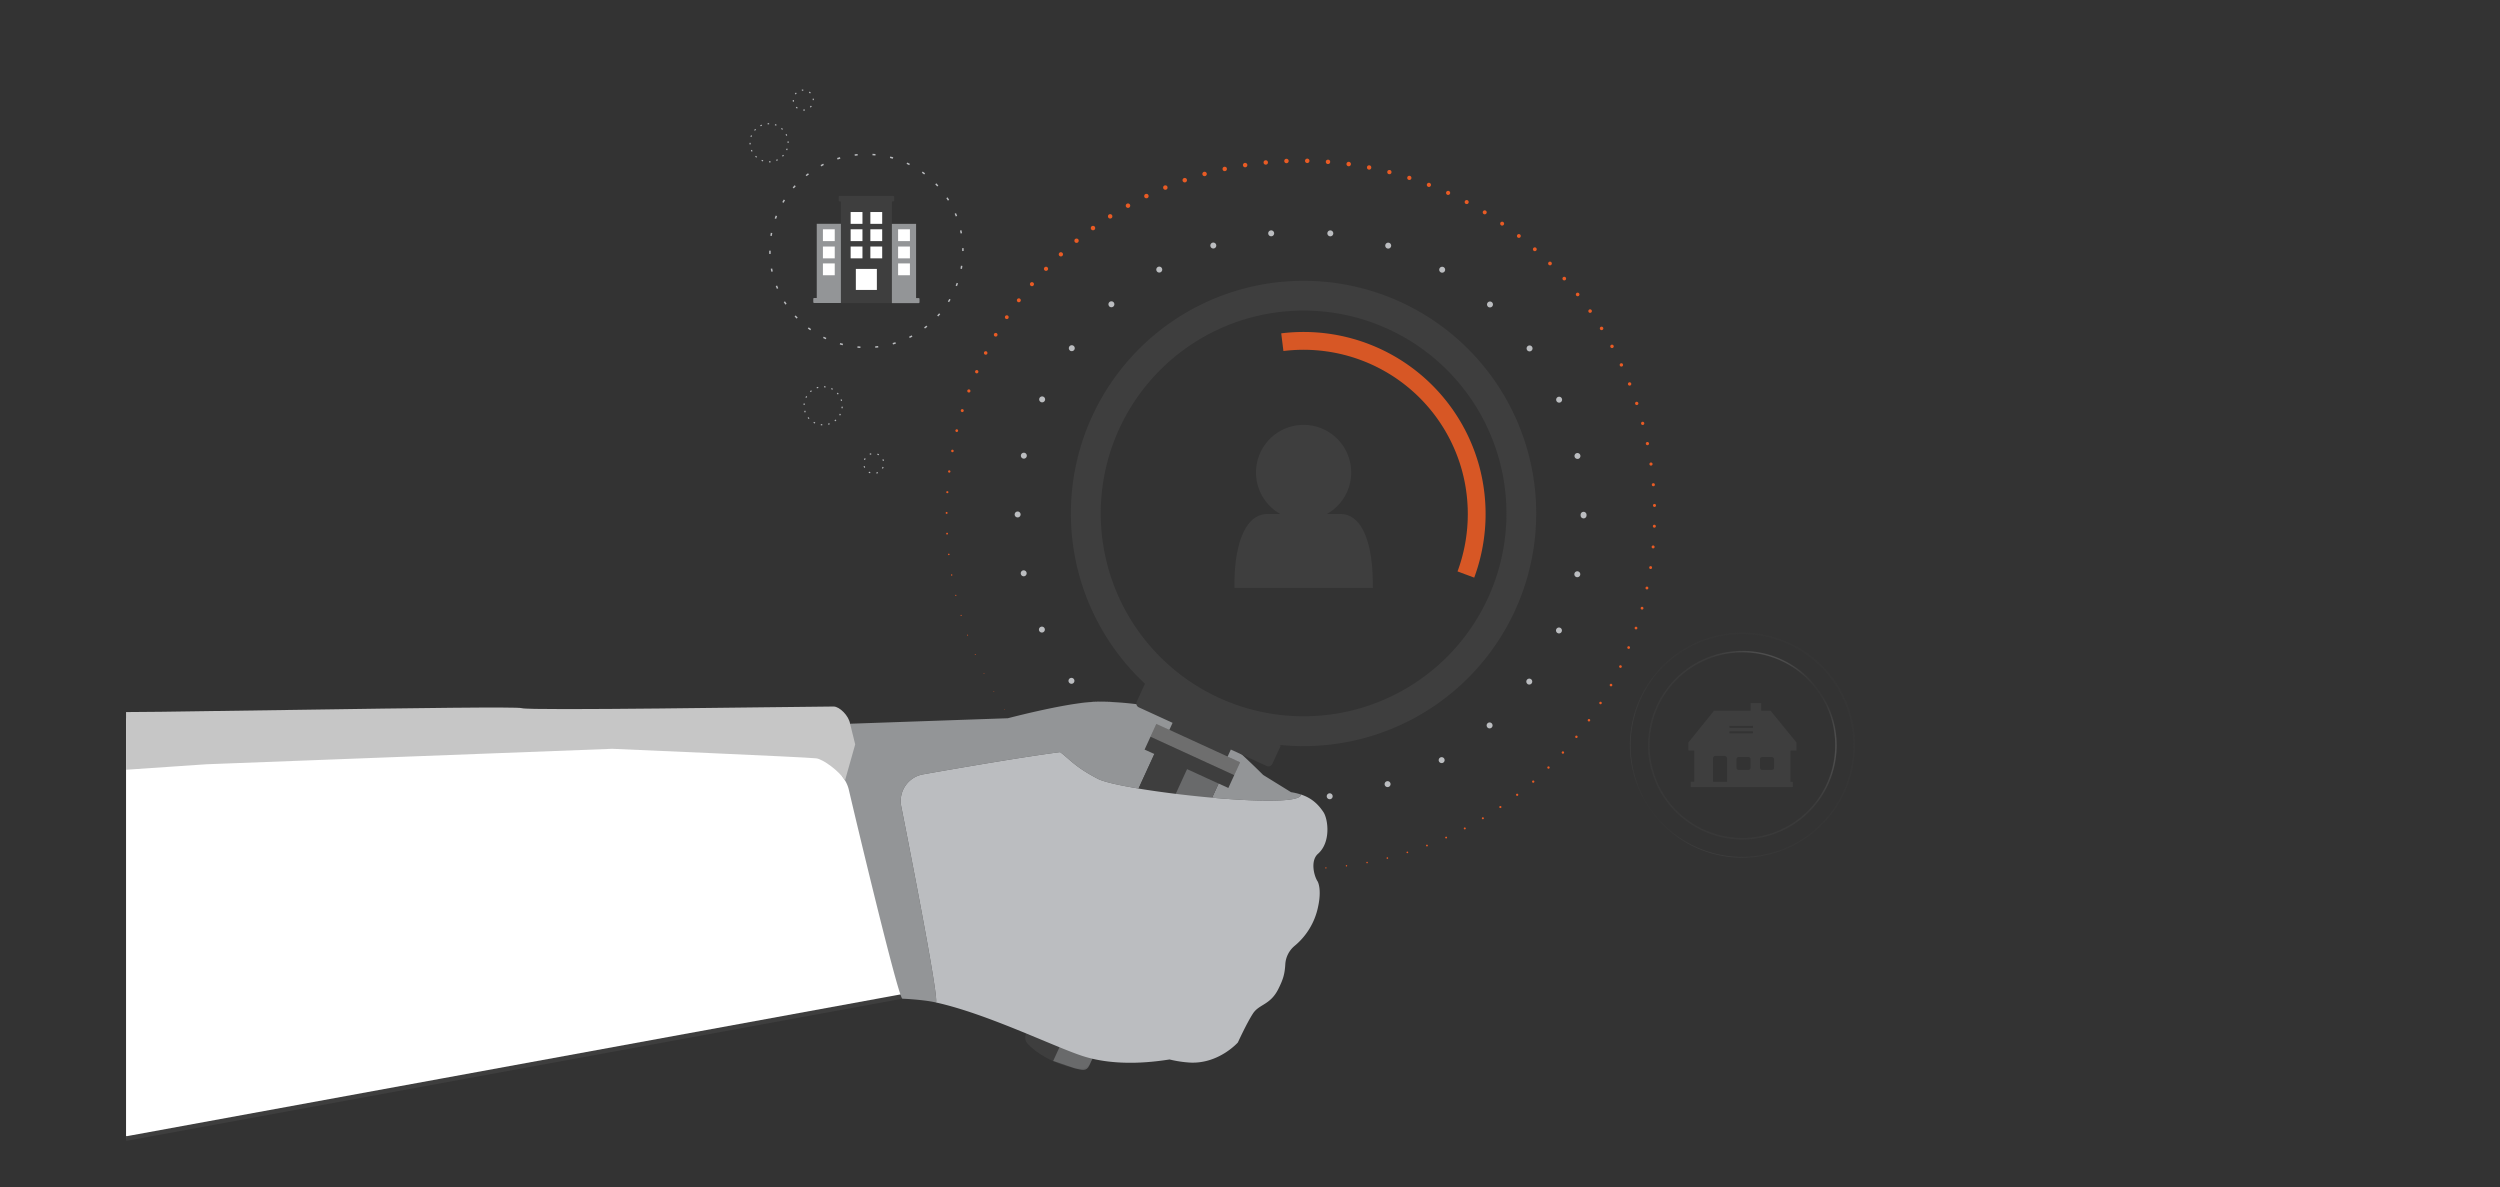 <svg xmlns="http://www.w3.org/2000/svg" xmlns:xlink="http://www.w3.org/1999/xlink" viewBox="0 0 1684.95 800"><rect x="0" y="0" width="1684.95" height="800" fill="#333333" stroke="none"/><defs><style>.cls-1{fill:none;}.cls-2{fill:#e95b24;}.cls-3{fill:#bbbdc0;}.cls-4{fill:#3e3e3e;}.cls-5{fill:#939597;}.cls-6{fill:#fff;}.cls-7{clip-path:url(#clip-path);}.cls-8{opacity:0.25;}.cls-9{opacity:0.5;}.cls-10{fill:#939598;}.cls-11{fill:#c6c6c6;}.cls-12{opacity:0.9;}.cls-13{opacity:0.2;}.cls-14{fill:url(#linear-gradient);}.cls-15{fill:url(#linear-gradient-2);}</style><clipPath id="clip-path"><rect class="cls-1" x="84.95" width="1600" height="800" transform="translate(1769.9 800) rotate(-180)"/></clipPath><linearGradient id="linear-gradient" x1="631.52" y1="529.9" x2="783.27" y2="529.9" gradientTransform="matrix(0.81, -0.58, -0.58, -0.81, 910.53, 1345.81)" gradientUnits="userSpaceOnUse"><stop offset="0" stop-color="#fff" stop-opacity="0"/><stop offset="0.01" stop-color="#f5f5f5" stop-opacity="0.05"/><stop offset="0.07" stop-color="#b2b2b2" stop-opacity="0.4"/><stop offset="0.15" stop-color="#7e7e7e" stop-opacity="0.67"/><stop offset="0.24" stop-color="#595959" stop-opacity="0.86"/><stop offset="0.37" stop-color="#444" stop-opacity="0.97"/><stop offset="0.74" stop-color="#3e3e3e"/></linearGradient><linearGradient id="linear-gradient-2" x1="523.08" y1="538.34" x2="650.22" y2="538.34" gradientTransform="matrix(-0.81, 0.58, 0.58, 0.81, 1335.22, -277.57)" xlink:href="#linear-gradient"/></defs><title>Retrify loupe on person</title><g id="Layer_2" data-name="Layer 2"><g id="Retrify_loupe_on_person" data-name="Retrify loupe on person"><path class="cls-2" d="M685.89,490.48a.15.15,0,0,1-.15-.15.15.15,0,1,1,.3,0A.15.15,0,0,1,685.89,490.48Z"/><path class="cls-2" d="M694.63,501.43a.15.15,0,0,1,0-.3.15.15,0,0,1,0,.3Z"/><path class="cls-2" d="M704,511.85a.15.15,0,1,1,.15-.15A.15.15,0,0,1,704,511.85Z"/><circle class="cls-2" cx="713.93" cy="521.55" r="0.15"/><path class="cls-2" d="M724.44,531a.15.15,0,1,1,.15-.15A.15.15,0,0,1,724.44,531Z"/><path class="cls-2" d="M735.48,539.56a.15.15,0,0,1-.15-.15.15.15,0,0,1,.3,0A.15.15,0,0,1,735.48,539.56Z"/><path class="cls-2" d="M747,547.51a.15.15,0,0,1-.15-.15.14.14,0,0,1,.15-.15.15.15,0,0,1,.15.15A.15.15,0,0,1,747,547.51Z"/><path class="cls-2" d="M759,554.76a.15.15,0,0,1-.15-.15.15.15,0,1,1,.3,0A.15.15,0,0,1,759,554.76Z"/><path class="cls-2" d="M771.36,561.31a.18.18,0,0,1-.17-.17.18.18,0,0,1,.17-.18.18.18,0,0,1,.18.18A.18.18,0,0,1,771.36,561.31Z"/><circle class="cls-2" cx="784.11" cy="566.92" r="0.2"/><path class="cls-2" d="M797.17,572.18A.22.22,0,0,1,797,572a.23.23,0,1,1,.22.22Z"/><path class="cls-2" d="M810.5,576.47a.26.26,0,0,1-.25-.26.26.26,0,0,1,.51,0A.26.26,0,0,1,810.5,576.47Z"/><path class="cls-2" d="M824.07,580a.28.28,0,1,1,0-.55.28.28,0,1,1,0,.55Z"/><path class="cls-2" d="M837.81,582.67a.31.31,0,0,1-.31-.31.3.3,0,0,1,.31-.3.29.29,0,0,1,.3.3A.3.3,0,0,1,837.81,582.67Z"/><path class="cls-2" d="M851.68,584.56a.34.34,0,0,1,0-.67.34.34,0,1,1,0,.67Z"/><circle class="cls-2" cx="865.64" cy="585.29" r="0.37"/><path class="cls-2" d="M879.64,585.93a.4.4,0,1,1,.4-.4A.4.4,0,0,1,879.64,585.93Z"/><circle class="cls-2" cx="893.63" cy="584.95" r="0.43"/><path class="cls-2" d="M907.56,584a.47.47,0,1,1,0-.93.47.47,0,0,1,0,.93Z"/><path class="cls-2" d="M921.38,581.84a.5.5,0,0,1-.5-.5.51.51,0,0,1,.5-.5.5.5,0,0,1,.5.5A.5.5,0,0,1,921.38,581.84Z"/><path class="cls-2" d="M935.05,578.85a.53.53,0,1,1,.53-.53A.53.53,0,0,1,935.05,578.85Z"/><circle class="cls-2" cx="948.52" cy="574.49" r="0.56"/><path class="cls-2" d="M961.74,570.48a.6.6,0,0,1-.6-.6.59.59,0,0,1,.6-.59.58.58,0,0,1,.59.59A.59.59,0,0,1,961.74,570.48Z"/><circle class="cls-2" cx="974.66" cy="564.5" r="0.63"/><path class="cls-2" d="M987.23,559a.66.66,0,0,1,0-1.32.66.66,0,0,1,0,1.32Z"/><circle class="cls-2" cx="999.43" cy="551.49" r="0.69"/><circle class="cls-2" cx="1011.21" cy="543.92" r="0.72"/><path class="cls-2" d="M1022.53,536.43a.75.75,0,1,1,.75-.75A.75.75,0,0,1,1022.53,536.43Z"/><path class="cls-2" d="M1033.36,527.57a.77.77,0,1,1,.77-.77A.77.77,0,0,1,1033.36,527.57Z"/><circle class="cls-2" cx="1043.65" cy="517.31" r="0.79"/><path class="cls-2" d="M1053.36,508a.81.81,0,1,1,.81-.81A.8.8,0,0,1,1053.36,508Z"/><circle class="cls-2" cx="1062.47" cy="496.59" r="0.82"/><path class="cls-2" d="M1070.93,486.27a.84.84,0,1,1,.84-.84A.84.84,0,0,1,1070.93,486.27Z"/><circle class="cls-2" cx="1078.72" cy="473.8" r="0.85"/><path class="cls-2" d="M1085.8,462.6a.88.88,0,1,1,.87-.88A.87.87,0,0,1,1085.8,462.6Z"/><path class="cls-2" d="M1092.16,450.14a.89.89,0,1,1,.89-.89A.89.89,0,0,1,1092.16,450.14Z"/><path class="cls-2" d="M1097.78,437.34a.91.91,0,1,1,0-1.81.91.91,0,0,1,0,1.81Z"/><path class="cls-2" d="M1102.63,424.22a.92.92,0,1,1,.92-.92A.92.92,0,0,1,1102.63,424.22Z"/><path class="cls-2" d="M1106.71,410.85a.94.94,0,1,1,.94-.94A.94.94,0,0,1,1106.71,410.85Z"/><circle class="cls-2" cx="1110" cy="396.31" r="0.96"/><circle class="cls-2" cx="1112.49" cy="382.53" r="0.97"/><path class="cls-2" d="M1114.17,369.62a1,1,0,1,1,1-1A1,1,0,0,1,1114.17,369.62Z"/><path class="cls-2" d="M1115,355.66a1,1,0,1,1,1-1A1,1,0,0,1,1115,355.66Z"/><circle class="cls-2" cx="1115.09" cy="340.66" r="1.02"/><circle class="cls-2" cx="1114.32" cy="326.68" r="1.04"/><path class="cls-2" d="M1112.74,313.83a1.06,1.06,0,1,1,1.06-1.06A1.07,1.07,0,0,1,1112.74,313.83Z"/><path class="cls-2" d="M1110.34,300.05a1.08,1.08,0,1,1,1.07-1.07A1.07,1.07,0,0,1,1110.34,300.05Z"/><path class="cls-2" d="M1107.13,286.44a1.09,1.09,0,1,1,1.09-1.09A1.09,1.09,0,0,1,1107.13,286.44Z"/><path class="cls-2" d="M1103.12,273a1.11,1.11,0,1,1,1.11-1.1A1.1,1.1,0,0,1,1103.12,273Z"/><path class="cls-2" d="M1098.33,259.91a1.13,1.13,0,1,1,1.12-1.13A1.13,1.13,0,0,1,1098.33,259.91Z"/><circle class="cls-2" cx="1092.77" cy="245.94" r="1.14"/><path class="cls-2" d="M1086.46,234.6a1.16,1.16,0,1,1,1.16-1.16A1.16,1.16,0,0,1,1086.46,234.6Z"/><path class="cls-2" d="M1079.43,222.51a1.17,1.17,0,1,1,1.17-1.17A1.17,1.17,0,0,1,1079.43,222.51Z"/><path class="cls-2" d="M1071.7,210.86a1.19,1.19,0,1,1,1.19-1.19A1.19,1.19,0,0,1,1071.7,210.86Z"/><path class="cls-2" d="M1063.31,199.67a1.21,1.21,0,1,1,1.21-1.21A1.21,1.21,0,0,1,1063.31,199.67Z"/><path class="cls-2" d="M1054.29,189a1.23,1.23,0,1,1,1.23-1.23A1.23,1.23,0,0,1,1054.29,189Z"/><path class="cls-2" d="M1044.66,178.84a1.25,1.25,0,1,1,1.25-1.25A1.25,1.25,0,0,1,1044.66,178.84Z"/><path class="cls-2" d="M1034.44,169.28a1.28,1.28,0,1,1,1.28-1.27A1.27,1.27,0,0,1,1034.44,169.28Z"/><circle class="cls-2" cx="1023.68" cy="159.05" r="1.29"/><path class="cls-2" d="M1012.42,152.06a1.32,1.32,0,1,1,1.31-1.32A1.32,1.32,0,0,1,1012.42,152.06Z"/><path class="cls-2" d="M1000.68,144.45a1.34,1.34,0,1,1,1.33-1.34A1.34,1.34,0,0,1,1000.68,144.45Z"/><circle class="cls-2" cx="988.51" cy="136.19" r="1.36"/><path class="cls-2" d="M976,131.38a1.38,1.38,0,1,1,1.38-1.38A1.38,1.38,0,0,1,976,131.38Z"/><path class="cls-2" d="M963.05,126a1.4,1.4,0,1,1,1.4-1.4A1.4,1.4,0,0,1,963.05,126Z"/><circle class="cls-2" cx="949.86" cy="119.89" r="1.42"/><circle class="cls-2" cx="936.42" cy="115.99" r="1.44"/><circle class="cls-2" cx="922.77" cy="112.88" r="1.47"/><path class="cls-2" d="M909,112.07a1.49,1.49,0,1,1,0-3,1.49,1.49,0,0,1,0,3Z"/><circle class="cls-2" cx="895.04" cy="109.09" r="1.49"/><path class="cls-2" d="M881.05,109.89a1.49,1.49,0,1,1,1.49-1.49A1.48,1.48,0,0,1,881.05,109.89Z"/><path class="cls-2" d="M867.06,110a1.49,1.49,0,1,1,1.48-1.49A1.49,1.49,0,0,1,867.06,110Z"/><circle class="cls-2" cx="853.09" cy="109.5" r="1.49"/><path class="cls-2" d="M839.2,112.76a1.49,1.49,0,1,1,1.49-1.49A1.49,1.49,0,0,1,839.2,112.76Z"/><circle class="cls-2" cx="825.44" cy="113.86" r="1.49"/><path class="cls-2" d="M811.86,118.74a1.49,1.49,0,1,1,1.49-1.49A1.49,1.49,0,0,1,811.86,118.74Z"/><path class="cls-2" d="M798.5,122.94a1.5,1.5,0,1,1,1.5-1.5A1.5,1.5,0,0,1,798.5,122.94Z"/><circle class="cls-2" cx="785.42" cy="126.41" r="1.5"/><circle class="cls-2" cx="772.65" cy="132.15" r="1.5"/><path class="cls-2" d="M760.24,140.12a1.5,1.5,0,1,1,1.5-1.49A1.5,1.5,0,0,1,760.24,140.12Z"/><circle class="cls-2" cx="748.23" cy="145.82" r="1.5"/><circle class="cls-2" cx="736.66" cy="153.71" r="1.5"/><circle class="cls-2" cx="725.57" cy="162.24" r="1.47"/><path class="cls-2" d="M715,172.84a1.43,1.43,0,1,1,1.44-1.43A1.43,1.43,0,0,1,715,172.84Z"/><path class="cls-2" d="M705,182.58a1.4,1.4,0,1,1,1.4-1.4A1.4,1.4,0,0,1,705,182.58Z"/><path class="cls-2" d="M695.51,192.88a1.36,1.36,0,1,1,1.36-1.36A1.36,1.36,0,0,1,695.51,192.88Z"/><path class="cls-2" d="M686.7,203.72A1.32,1.32,0,1,1,688,202.4,1.32,1.32,0,0,1,686.7,203.72Z"/><circle class="cls-2" cx="678.55" cy="213.78" r="1.28"/><circle class="cls-2" cx="671.08" cy="225.62" r="1.24"/><circle class="cls-2" cx="664.33" cy="237.89" r="1.19"/><path class="cls-2" d="M658.31,251.65a1.12,1.12,0,1,1,1.12-1.12A1.12,1.12,0,0,1,658.31,251.65Z"/><path class="cls-2" d="M653,264.55a1.06,1.06,0,1,1,1.05-1.05A1,1,0,0,1,653,264.55Z"/><path class="cls-2" d="M648.54,277.73a1,1,0,1,1,1-1A1,1,0,0,1,648.54,277.73Z"/><path class="cls-2" d="M644.83,291.16a.92.92,0,1,1,.92-.92A.92.92,0,0,1,644.83,291.16Z"/><path class="cls-2" d="M641.91,304.78a.85.85,0,1,1,.85-.85A.85.85,0,0,1,641.91,304.78Z"/><path class="cls-2" d="M639.79,318.56a.79.79,0,1,1,.78-.79A.78.78,0,0,1,639.79,318.56Z"/><circle class="cls-2" cx="638.48" cy="331.71" r="0.72"/><path class="cls-2" d="M638,346.35a.65.65,0,1,1,.65-.65A.65.65,0,0,1,638,346.35Z"/><path class="cls-2" d="M638.31,360.28a.58.58,0,0,1-.58-.58.59.59,0,1,1,1.17,0A.58.58,0,0,1,638.31,360.28Z"/><circle class="cls-2" cx="639.46" cy="373.65" r="0.52"/><path class="cls-2" d="M641.42,388a.46.46,0,0,1-.45-.46.45.45,0,1,1,.9,0A.46.46,0,0,1,641.42,388Z"/><path class="cls-2" d="M644.19,401.63a.4.4,0,0,1-.39-.39.4.4,0,0,1,.79,0A.4.4,0,0,1,644.19,401.63Z"/><path class="cls-2" d="M647.77,415.13a.36.36,0,1,1,.36-.36A.36.36,0,0,1,647.77,415.13Z"/><path class="cls-2" d="M652.14,428.39a.32.32,0,1,1,.33-.32A.32.32,0,0,1,652.14,428.39Z"/><path class="cls-2" d="M657.3,441.38a.29.29,0,1,1,.28-.29A.29.29,0,0,1,657.3,441.38Z"/><circle class="cls-2" cx="663.2" cy="453.78" r="0.25"/><circle class="cls-2" cx="669.85" cy="466.1" r="0.22"/><circle class="cls-2" cx="677.21" cy="478.01" r="0.19"/><path class="cls-2" d="M685.24,489.62a.15.15,0,1,1,0-.3.15.15,0,1,1,0,.3Z"/><path class="cls-3" d="M894.2,536.87a2,2,0,0,1,1.79-2.19h0a2,2,0,0,1,2.19,1.78h0a2,2,0,0,1-1.79,2.2h-.2A2,2,0,0,1,894.2,536.87Zm-38.08,1.72h0a2,2,0,0,1-1.78-2.2h0a2,2,0,0,1,2.2-1.78h0a2,2,0,0,1,1.78,2.2h0a2,2,0,0,1-2,1.79h-.21Zm77.18-9.49a2,2,0,0,1,1.29-2.52h0a2,2,0,0,1,2.52,1.29h0a2,2,0,0,1-1.29,2.52h0a2.21,2.21,0,0,1-.62.09h0A2,2,0,0,1,933.3,529.1Zm-116.57,1.09h0a2,2,0,0,1-1.28-2.52h0a2,2,0,0,1,2.52-1.28h0a2,2,0,0,1,1.28,2.52h0a2,2,0,0,1-1.9,1.38h0A2,2,0,0,1,816.73,530.19Zm153.18-16.88a2,2,0,0,1,.74-2.73h0a2,2,0,0,1,2.73.74h0a2,2,0,0,1-.74,2.73h0a2,2,0,0,1-1,.26h0A2,2,0,0,1,969.91,513.31ZM780,513.73h0a2,2,0,0,1-.72-2.73h0a2,2,0,0,1,2.73-.73h0a2,2,0,0,1,.73,2.74h0a2,2,0,0,1-1.73,1h0A1.94,1.94,0,0,1,780,513.73Zm222.48-23.48a2,2,0,0,1,.15-2.82h0a2,2,0,0,1,2.82.15h0a2,2,0,0,1-.15,2.83h0a2,2,0,0,1-1.34.51h0A2,2,0,0,1,1002.44,490.25Zm-255-.26h0a2,2,0,0,1-.14-2.82h0a2,2,0,0,1,2.82-.15h0a2,2,0,0,1,.14,2.83h0a2,2,0,0,1-1.48.66h0A2,2,0,0,1,747.43,490Zm282.05-29a2,2,0,0,1-.43-2.8h0a2,2,0,0,1,2.79-.43h0a2,2,0,0,1,.43,2.79h0a2,2,0,0,1-1.62.82h0A2,2,0,0,1,1029.48,461Zm-309-.94a2,2,0,0,1,.44-2.8h0a2,2,0,0,1,2.8.45h0a2,2,0,0,1-.45,2.79h0a2,2,0,0,1-1.17.38h0A2,2,0,0,1,720.51,460Zm329.36-33.31a2,2,0,0,1-1-2.64h0a2,2,0,0,1,2.64-1h0a2,2,0,0,1,1,2.64h0a2,2,0,0,1-1.83,1.19h0A2,2,0,0,1,1049.87,426.72Zm-349.49-1.59a2,2,0,0,1,1-2.64h0a2,2,0,0,1,2.64,1h0a2,2,0,0,1-1,2.64h0a2.1,2.1,0,0,1-.81.17h0A2,2,0,0,1,700.38,425.13ZM1062.66,389a2,2,0,0,1-1.54-2.38h0a2,2,0,0,1,2.37-1.54h0a2,2,0,0,1,1.54,2.38h0a2,2,0,0,1-2,1.58h0A2,2,0,0,1,1062.66,389ZM688,386.8a2,2,0,0,1,1.54-2.37h0A2,2,0,0,1,691.9,386h0a2,2,0,0,1-1.54,2.37h0a2,2,0,0,1-.42.05h0A2,2,0,0,1,688,386.8Zm379.29-37.42a2,2,0,0,1-2-2h0a1.48,1.48,0,0,1,0-.21h0a1.48,1.48,0,0,1,0-.21h0a2,2,0,0,1,2-2h0a2,2,0,0,1,2,2h0c0,.07,0,.15,0,.22h0c0,.07,0,.14,0,.21h0a2,2,0,0,1-2,2h0Zm-383.42-2.64a2,2,0,0,1,2-2h0a2,2,0,0,1,2,2h0a2,2,0,0,1-2,2h0A2,2,0,0,1,683.86,346.74Zm377.35-39a2,2,0,0,1,1.54-2.37h0a2,2,0,0,1,2.37,1.55h0a2,2,0,0,1-1.54,2.37h0a2,2,0,0,1-.42,0h0A2,2,0,0,1,1061.21,307.72Zm-371.59,1.34a2,2,0,0,1-1.54-2.37h0a2,2,0,0,1,2.37-1.55h0a2,2,0,0,1,1.54,2.38h0a2,2,0,0,1-2,1.58h0A2,2,0,0,1,689.62,309.06ZM1049,270.2a2,2,0,0,1,1-2.64h0a2,2,0,0,1,2.64,1h0a2,2,0,0,1-1,2.65h0a2.14,2.14,0,0,1-.81.17h0A2,2,0,0,1,1049,270.2ZM701.56,271a2,2,0,0,1-1-2.64h0a2,2,0,0,1,2.65-1h0a2,2,0,0,1,1,2.64h0a2,2,0,0,1-1.83,1.18h0A2,2,0,0,1,701.56,271Zm327.72-35a2,2,0,0,1,.44-2.79h0a2,2,0,0,1,2.8.44h0a2,2,0,0,1-.45,2.8h0a2,2,0,0,1-1.17.38h0A2,2,0,0,1,1029.28,236.05Zm-308.09.29a2,2,0,0,1-.44-2.8h0a2,2,0,0,1,2.79-.43h0a2,2,0,0,1,.44,2.79h0a2,2,0,0,1-1.62.82h0A2,2,0,0,1,721.19,236.34Zm281.69-29.6a2,2,0,0,1-.14-2.82h0a2,2,0,0,1,2.82-.15h0a2,2,0,0,1,.15,2.82h0a2,2,0,0,1-1.49.66h0A2,2,0,0,1,1002.88,206.74Zm-255.3-.28a2,2,0,0,1,.15-2.82h0a2,2,0,0,1,2.83.15h0a2,2,0,0,1-.15,2.82h0a2,2,0,0,1-1.34.52h0A2,2,0,0,1,747.58,206.46ZM971,183.52a2,2,0,0,1-.73-2.73h0a2,2,0,0,1,2.73-.73h0a2,2,0,0,1,.73,2.73h0a2,2,0,0,1-1.73,1h0A1.91,1.91,0,0,1,971,183.52Zm-191.41-.82a2,2,0,0,1,.73-2.74h0a2,2,0,0,1,2.73.73h0a2,2,0,0,1-.73,2.74h0a2,2,0,0,1-1,.27h0A2,2,0,0,1,779.59,182.7ZM935,167.45a2,2,0,0,1-1.28-2.52h0a2,2,0,0,1,2.52-1.28h0a2,2,0,0,1,1.28,2.52h0a2,2,0,0,1-1.9,1.38h0A1.87,1.87,0,0,1,935,167.45ZM815.84,166.1a2,2,0,0,1,1.29-2.52h0a2,2,0,0,1,2.52,1.29h0a2,2,0,0,1-1.29,2.52h0a1.87,1.87,0,0,1-.62.1h0A2,2,0,0,1,815.84,166.1Zm80.56-6.83a2,2,0,0,1-1.78-2.2h0a2,2,0,0,1,2.2-1.78h0a2,2,0,0,1,1.78,2.2h0a2,2,0,0,1-2,1.79h-.21Zm-41.64-1.81a2,2,0,0,1,1.79-2.19h0a2,2,0,0,1,2.19,1.78h0a2,2,0,0,1-1.78,2.2h-.21A2,2,0,0,1,854.76,157.46Z"/><path class="cls-4" d="M566,132h35.95a.7.7,0,0,1,.71.7v2.37a.7.7,0,0,1-.71.7h-.79v68.48H566.74V135.78H566a.7.7,0,0,1-.71-.7v-2.37A.7.7,0,0,1,566,132Z"/><path class="cls-5" d="M617.42,150.88v50h1.7a.62.62,0,0,1,.62.62v2.18a.63.63,0,0,1-.62.63h-18V150.88Z"/><path class="cls-5" d="M548.75,200.83h1.73v-50h16.28v53.38h-18a.63.63,0,0,1-.63-.63v-2.18A.63.63,0,0,1,548.75,200.83Z"/><rect class="cls-6" x="586.62" y="142.91" width="7.97" height="7.97" transform="translate(1181.2 293.78) rotate(-180)"/><rect class="cls-6" x="573.31" y="142.91" width="7.97" height="7.97" transform="translate(1154.59 293.78) rotate(-180)"/><rect class="cls-6" x="586.62" y="154.53" width="7.97" height="7.97" transform="translate(1181.2 317.03) rotate(-180)"/><rect class="cls-6" x="573.31" y="154.53" width="7.97" height="7.97" transform="translate(1154.59 317.03) rotate(-180)"/><rect class="cls-6" x="586.62" y="166.15" width="7.97" height="7.97" transform="translate(1181.2 340.27) rotate(-180)"/><rect class="cls-6" x="573.31" y="166.15" width="7.97" height="7.97" transform="translate(1154.59 340.27) rotate(-180)"/><rect class="cls-6" x="554.64" y="154.54" width="7.97" height="7.97" transform="translate(1117.24 317.04) rotate(-180)"/><rect class="cls-6" x="554.64" y="166.16" width="7.97" height="7.97" transform="translate(1117.24 340.29) rotate(-180)"/><rect class="cls-6" x="554.64" y="177.53" width="7.97" height="7.97" transform="translate(1117.24 363.04) rotate(-180)"/><rect class="cls-6" x="605.29" y="154.54" width="7.97" height="7.97" transform="translate(1218.56 317.04) rotate(-180)"/><rect class="cls-6" x="605.29" y="166.16" width="7.97" height="7.97" transform="translate(1218.56 340.29) rotate(-180)"/><rect class="cls-6" x="605.29" y="177.53" width="7.97" height="7.97" transform="translate(1218.56 363.04) rotate(-180)"/><rect class="cls-6" x="576.81" y="181.25" width="14.17" height="14.17" transform="translate(1167.8 376.66) rotate(-180)"/><g class="cls-7"><path class="cls-6" d="M85.46,767.29a3.17,3.17,0,0,1-1.76-.54C71.37,758.55,9.5,713.65,2.24,635-5,556.72,43,506.29,52.69,497a6,6,0,0,0,1.92-3.88c.43-5.86,5.57-10.28,12-10.28l492.62-4.67c6.39,0,11.86,4.92,12.16,10.88v.17l47.8,172a9.65,9.65,0,0,1-2.68,7,11.13,11.13,0,0,1-8.18,3.37h-.13l-.23,0L85.89,767.26C85.77,767.27,85.61,767.29,85.46,767.29Z"/><path class="cls-4" d="M559.18,479.64c5.62,0,10.41,4.28,10.67,9.46l0,.33.09.32,47.71,171.64a8.17,8.17,0,0,1-2.27,5.79,9.65,9.65,0,0,1-7.1,2.9H608l-.28,0-522,95.64-.22,0a1.64,1.64,0,0,1-.92-.29A200.38,200.38,0,0,1,42.85,727C20,699,6.79,668,3.73,634.85c-7.16-77.58,40.39-127.57,50-136.8a7.56,7.56,0,0,0,2.38-4.85c.36-5.07,4.86-8.89,10.46-8.89h.14l492.47-4.67m0-3L66.69,481.31h-.12c-7.27,0-13,5.08-13.45,11.67a4.6,4.6,0,0,1-1.47,2.91c-9.16,8.8-58.23,60-50.91,139.24,7.38,80,71.34,125.69,82.13,132.87a4.61,4.61,0,0,0,2.58.79,4.17,4.17,0,0,0,.71-.06l522.06-95.65h.08c7.17,0,12.69-5.42,12.35-12.15l-47.8-172c-.34-6.75-6.47-12.26-13.68-12.3Z"/><path class="cls-5" d="M870.27,534,851.35,522.3c-10.28-10.25-29.47-28.48-42.74-36.43-13.92-8.35-53.27-14.48-75.78-12.49-19.49,1.73-53.55,10.7-53.55,10.7l-106.34,3.7-5.38,35.48a21.86,21.86,0,0,1,4.49,8.83c3.17,13.75,33.52,141.37,36.17,141,0,0,14.17.62,22.5,2.54,2.73.63-15.35-92-23.31-132.23a18.23,18.23,0,0,1,14.71-21.49c27.78-4.92,68.79-11.95,92.41-15,6.61,5,10.21,10.13,25.39,18,16,8.29,136.92,21.52,136.88,10.62A31.45,31.45,0,0,0,870.27,534Z"/><path class="cls-4" d="M854.27,346.44h8.67a32.08,32.08,0,1,1,31.32,0h9.14c15.38,0,21.84,21.3,21.84,47.34v2.49H832v-2.49C832,367.74,838.89,346.44,854.27,346.44Z"/><path class="cls-4" d="M771.68,460.8l-5.55,12.12a2.88,2.88,0,0,0,1.42,3.82l22.75,10.43-2.17,4.74-8.76-4-7.94,17.29,6.59,3-85.44,186.3a6.14,6.14,0,0,0,3,8.13l32.13,14.74a6.13,6.13,0,0,0,8.13-3l85.45-186.29,6.59,3,7.93-17.3-8.42-3.86,2.17-4.74,24.16,11.08a2.88,2.88,0,0,0,3.82-1.42l5.66-12.35-1-.47a156.81,156.81,0,1,0-90.53-41.23ZM754.33,289.05A136.72,136.72,0,1,1,821.6,470.32,136.71,136.71,0,0,1,754.33,289.05Z"/><path class="cls-4" d="M691.57,696.71a6.08,6.08,0,0,0,1,6.68c2.77,3,8,7.58,17.17,11.76,8.88,4.07,15.4,5,19.3,5.11a6.14,6.14,0,0,0,5.72-3.58l86.51-188.61L778,508.21Z"/><g class="cls-8"><rect class="cls-6" x="774.56" y="500.41" width="62.11" height="9.52" transform="translate(1327.27 1300.2) rotate(-155.36)"/></g><g class="cls-9"><path class="cls-10" d="M709.82,715.06l14.64,5c4.7,1,7.73,2.34,9.73-2l87.12-189.93-21.25-9.75Z"/></g><path class="cls-3" d="M804.25,483.67l.62.28Z"/><path class="cls-3" d="M802.63,483c.44.16.91.35,1.38.56C803.57,483.37,803.1,483.19,802.63,483Z"/><path class="cls-3" d="M679,484.13l.31-.06h0Z"/><path class="cls-3" d="M732.83,473.38c-2.07.18-4.31.45-6.65.78a104.65,104.65,0,0,1,25-.9A132.45,132.45,0,0,0,732.83,473.38Z"/><path class="cls-3" d="M630.72,675.62c2.73.63-15.35-92-23.31-132.23a18.23,18.23,0,0,1,14.71-21.49c27.78-4.92,68.79-11.95,92.41-15,6.61,5,10.21,10.13,25.39,18,16,8.29,136.92,21.52,136.88,10.62a32.19,32.19,0,0,0-6.53-1.53l-.22-.13c9.35,1.61,16.18,4.75,22,13.6,3,4.62,5.16,20.15-3.76,28-5.29,4.68-2.66,15-.22,18.62,0,0,3,5,.21,17.44a46.24,46.24,0,0,1-15.62,25.88A17.49,17.49,0,0,0,866.26,650c-.37,6.43-1.42,10.08-4.77,16.72-5.43,10.72-12.85,10-17,16.35S834.3,702.6,834.3,702.6s-12.65,14.34-31.91,13.58a77.32,77.32,0,0,1-14.12-2.12c-7.42,1.12-34.76,5.53-58.94-2.43-19.72-6.49-64.79-28.7-99.13-36.12Z"/><path class="cls-3" d="M629.17,675.29l-.16,0Z"/><path class="cls-3" d="M851.35,522.3c-1-1-2.19-2.17-3.4-3.35C850.09,521,851.35,522.3,851.35,522.3Z"/><path class="cls-11" d="M576.39,501.7l-3.45-13.92c-.89-5.37-7.06-11.63-11.15-11.6-37.08.26-205,2.93-210.1,1.11-5.78-2.05-285,4-289.43,2.46s-32.44,42.81-32.44,42.81l109.32-7.46,273.49-10.42s130.49,5.57,137.5,6.43c4.76.58,15.79,8.87,19.39,14.91"/><g class="cls-12"><path class="cls-2" d="M993.59,389.31l-11.24-4.19a111.62,111.62,0,0,0,2.89-68.39A110.71,110.71,0,0,0,865,236.58l-1.48-11.91A122.7,122.7,0,0,1,996.8,313.52,123.69,123.69,0,0,1,993.59,389.31Z"/></g></g><path class="cls-3" d="M579.86,234.54c-.67,0-1.35-.09-2-.15l.09-1,2,.16Zm10.08-.14-.09-1c.66-.06,1.32-.13,2-.21l.12,1C591.28,234.26,590.61,234.34,589.94,234.4Zm-22-1.7c-.65-.17-1.3-.34-1.95-.53l.27-1,1.92.52Zm33.92-.5-.28-1c.64-.18,1.28-.37,1.91-.57l.3,1Zm-45.32-3.53c-.61-.28-1.22-.57-1.82-.87l.45-.89c.59.29,1.19.58,1.79.85Zm56.6-.84-.45-.89c.6-.3,1.19-.6,1.77-.92l.48.88Q614,227.38,613.11,227.83Zm-67.06-5.21c-.55-.39-1.09-.79-1.63-1.19l.61-.8c.53.4,1.06.79,1.6,1.17Zm77.34-1.16-.6-.79c.53-.4,1.05-.81,1.57-1.23l.63.78C624.46,220.64,623.93,221.06,623.39,221.46Zm-86.51-6.71-1.39-1.47.74-.68c.45.49.9,1,1.36,1.45Zm95.46-1.43-.74-.67c.45-.49.88-1,1.32-1.49l.75.65C633.24,212.32,632.79,212.82,632.34,213.32Zm-103.05-8c-.37-.56-.74-1.13-1.09-1.7l.85-.53c.35.57.7,1.12,1.07,1.68Zm110.35-1.64-.85-.53c.35-.56.69-1.13,1-1.7l.86.5C640.34,202.54,640,203.12,639.64,203.69Zm-116.08-9c-.27-.62-.52-1.25-.76-1.88l.93-.36c.24.62.49,1.24.75,1.85ZM645,192.88l-.93-.36c.24-.62.47-1.24.69-1.87l.94.34C645.52,191.62,645.29,192.25,645,192.88Zm-125.15-9.74c-.14-.66-.28-1.32-.4-2l1-.18c.13.65.26,1.3.4,2Zm128.47-1.89-1-.18c.12-.65.23-1.31.33-2l1,.15C648.6,179.93,648.48,180.59,648.36,181.25ZM518.42,171.14c0-.67,0-1.34,0-2v-.18h1v.19q0,1,0,2Zm130.06-1.93v-.09c0-.63,0-1.27,0-1.9l1,0c0,.64,0,1.29,0,1.93ZM520.17,159.05l-1-.16c.1-.66.22-1.33.34-2l1,.19C520.38,157.74,520.27,158.39,520.17,159.05Zm127.24-1.7q-.18-1-.39-1.95l1-.21q.21,1,.39,2ZM523.1,147.51l-1-.34c.23-.63.46-1.26.71-1.89l.93.36C523.55,146.26,523.32,146.88,523.1,147.51Zm121.07-1.62c-.24-.62-.49-1.24-.75-1.85l.93-.39c.26.62.51,1.25.75,1.88ZM528.1,136.71l-.86-.5c.34-.58.68-1.16,1-1.73l.85.53C528.78,135.57,528.44,136.14,528.1,136.71Zm110.77-1.49c-.35-.57-.71-1.13-1.07-1.68l.83-.55c.37.56.73,1.13,1.09,1.7ZM535,127l-.76-.65c.44-.51.89-1,1.34-1.51l.74.67C535.88,126,535.44,126.52,535,127Zm96.69-1.31c-.45-.49-.9-1-1.36-1.45l.72-.7,1.38,1.47Zm-88.13-7L543,118c.53-.43,1.06-.84,1.59-1.24l.61.8C544.62,117.92,544.09,118.33,543.57,118.75Zm79.34-1.08-1.6-1.18.58-.81c.55.39,1.09.79,1.62,1.19Zm-69.4-5.49-.47-.88q.9-.48,1.8-.93l.44.9C554.69,111.56,554.1,111.87,553.51,112.18Zm59.3-.8c-.59-.3-1.19-.58-1.79-.86l.42-.91c.61.28,1.22.57,1.82.87Zm-48.32-3.83-.3-1,1.94-.58.27,1C565.76,107.17,565.13,107.35,564.49,107.55Zm37.23-.49c-.64-.18-1.28-.36-1.92-.52l.24-1c.66.17,1.31.34,2,.53Zm-25.59-2-.12-1q1-.12,2-.21l.09,1Q577.12,104.92,576.13,105Zm13.89-.18c-.66-.06-1.32-.12-2-.16l.06-1q1,.06,2,.15Z"/><path class="cls-3" d="M518.31,109.44l0-.75h0c.32,0,.64,0,1,0l.06.75C519,109.42,518.65,109.44,518.31,109.44Zm-4.1-.65c-.33-.11-.65-.23-1-.36l.29-.69.92.34Zm9.14-.35-.29-.69.89-.41.34.67C524,108.16,523.67,108.31,523.35,108.44Zm-13.63-2.17c-.26-.23-.51-.46-.76-.71l.53-.53c.23.23.47.45.72.67Zm17.92-.69-.53-.53q.35-.35.66-.72l.57.49C528.12,105.08,527.88,105.34,527.64,105.58Zm-21.11-3.36c-.15-.31-.3-.62-.43-.94l.69-.29c.13.3.26.6.41.89Zm24-.92-.69-.28c.12-.3.23-.61.34-.92l.71.23C530.76,100.66,530.64,101,530.51,101.3Zm-25.37-4c0-.34,0-.69,0-1l.75,0v0c0,.33,0,.66,0,1Zm25.63-1v0c0-.32,0-.63,0-1l.75,0c0,.33,0,.67,0,1Zm-24.3-3.93-.71-.23c.11-.33.23-.66.36-1l.69.29C506.69,91.71,506.57,92,506.47,92.32Zm23.37-.84c-.13-.3-.26-.6-.41-.89l.67-.34c.15.31.3.63.43,1Zm-21-3.38-.57-.49c.23-.27.47-.52.71-.76l.53.53C509.3,87.61,509.08,87.85,508.86,88.1Zm18.28-.66c-.23-.24-.47-.46-.71-.67l.49-.57c.26.23.51.46.75.71ZM512.69,85.1l-.34-.67a10.19,10.19,0,0,1,.95-.43l.28.69C513.28,84.82,513,85,512.69,85.1Zm10.42-.38c-.3-.12-.6-.24-.91-.34l.23-.71c.33.11.65.23,1,.36Zm-5.74-.92,0-.75c.32,0,.65,0,1,0l0,.75h0C518,83.76,517.68,83.77,517.37,83.8Z"/><path class="cls-3" d="M554.15,286.7a8.76,8.76,0,0,1-1-.09l.09-.74c.32,0,.65.07,1,.08Zm4.12-.45-.21-.72.06,0c.26-.07.57-.17.87-.28l.26.71C558.93,286.05,558.6,286.16,558.27,286.25Zm-9.12-.8c-.31-.14-.62-.3-.92-.47l.37-.66a9,9,0,0,0,.87.45Zm13.72-1.5-.46-.59q.39-.3.75-.63l.51.56C563.41,283.52,563.15,283.74,562.87,284ZM545,282.39c-.23-.25-.46-.52-.67-.79l.59-.46q.3.39.63.75Zm21.24-2.33-.65-.37q.24-.42.45-.87l.68.32C566.58,279.46,566.42,279.76,566.25,280.06ZM542.35,278c-.11-.33-.22-.66-.31-1l.71-.25,0,.06c.08.31.18.62.29.92Zm25.54-2.8-.74-.1c0-.32.07-.64.08-1l.75,0A9,9,0,0,1,567.89,275.18Zm-25.55-2.3-.75,0c0-.35,0-.69.09-1l.74.1C542.38,272.22,542.35,272.55,542.34,272.88Zm24.47-2.64v0c-.08-.29-.18-.6-.28-.9l.7-.25c.12.32.22.64.31,1Zm-23.28-2.08-.68-.32c.15-.31.31-.62.48-.92l.65.38C543.82,267.58,543.66,267.87,543.53,268.16Zm21.12-2.28q-.3-.39-.63-.75l.56-.5c.23.25.45.52.66.79Zm-18.23-1.62-.5-.56c.25-.23.52-.45.79-.66l.46.59Q546.78,263.93,546.42,264.26ZM561,262.69q-.42-.24-.87-.45l.33-.68c.31.15.61.31.91.48Zm-10.39-.92-.25-.71q.46-.17,1-.3l.23.71h0C551.19,261.57,550.89,261.66,550.59,261.77Zm5.79-.63c-.33,0-.65-.07-1-.09l0-.75c.35,0,.69.05,1,.1Z"/><path class="cls-3" d="M541.39,74.57l0-.75h0a6.24,6.24,0,0,0,1-.07l.12.74A7.88,7.88,0,0,1,541.39,74.57Zm-4.19-1.36a7.33,7.33,0,0,1-.84-.73l.53-.53a6.59,6.59,0,0,0,.75.65Zm9.19-.7-.52-.53a7.89,7.89,0,0,0,.65-.76l.6.45A6.46,6.46,0,0,1,546.39,72.51Zm-12-3.94a6.83,6.83,0,0,1-.09-1.11l.38-.08.37.08a6.63,6.63,0,0,0,.08,1Zm13.38-1.07v0a7.45,7.45,0,0,0-.07-.95l.74-.12a7.71,7.71,0,0,1,.08,1.07Zm-11.46-3.83-.61-.45a7.41,7.41,0,0,1,.74-.84l.52.54A5.14,5.14,0,0,0,536.29,63.67Zm9.63-.67a6.46,6.46,0,0,0-.75-.65l.44-.61a7.33,7.33,0,0,1,.84.73Zm-5.47-1.83-.11-.74a7.42,7.42,0,0,1,1-.08l.06.75h-.06A7.43,7.43,0,0,0,540.45,61.17Z"/><path class="cls-3" d="M590.78,319.21l-.2-.72h0a7.77,7.77,0,0,0,.92-.33l.3.68A6.33,6.33,0,0,1,590.78,319.21Zm-4.39-.21a6.23,6.23,0,0,1-1-.48l.37-.65a6.18,6.18,0,0,0,.9.43Zm8.68-3.1-.65-.37a7.43,7.43,0,0,0,.43-.9l.7.27A7.64,7.64,0,0,1,595.07,315.9Zm-12.64-.62a7.73,7.73,0,0,1-.38-1l.35-.17.36-.1-.36.1.38,0a6.16,6.16,0,0,0,.33.94Zm12.62-4.57.36-.1-.37.07a5.77,5.77,0,0,0-.32-.91l.69-.3a8,8,0,0,1,.36,1ZM583,310.05l-.69-.27a6.23,6.23,0,0,1,.48-1l.65.38A6.24,6.24,0,0,0,583,310.05Zm9.12-3.2a7.43,7.43,0,0,0-.9-.43l.27-.7a7.71,7.71,0,0,1,1,.49Zm-5.76-.31-.3-.69a6.84,6.84,0,0,1,1-.35l.26.71-.07,0A6.16,6.16,0,0,0,586.34,306.54Z"/><g class="cls-13"><path class="cls-14" d="M1174.42,578.08a75.84,75.84,0,1,1,44.28-14.31A75.82,75.82,0,0,1,1174.42,578.08Zm-.26-150.74a75.08,75.08,0,1,0,12.13,1A75.44,75.44,0,0,0,1174.16,427.34Z"/></g><g class="cls-9"><path class="cls-15" d="M1174.4,565.78a63.54,63.54,0,1,1,37.1-12A63.53,63.53,0,0,1,1174.4,565.78Zm-.17-126.1a62.56,62.56,0,1,0,50.83,25.95A62.29,62.29,0,0,0,1174.23,439.68Z"/></g><path class="cls-4" d="M1141.87,505.86v21h-2.37v3.63h68.84V526.9h-1.58v-21h4v-5.52L1193.31,479H1187v-5.08h-7.12V479h-24.66l-17.28,21.41v5.44Zm44.31,5.8a1.52,1.52,0,0,1,1.59-1.45h6.33a1.52,1.52,0,0,1,1.58,1.45v5.81a1.52,1.52,0,0,1-1.58,1.45h-6.33a1.52,1.52,0,0,1-1.59-1.45Zm-15.82,0a1.52,1.52,0,0,1,1.58-1.45h6.33a1.52,1.52,0,0,1,1.58,1.45v5.81a1.52,1.52,0,0,1-1.58,1.45h-6.33a1.52,1.52,0,0,1-1.58-1.45Zm-4.75-18.79h15.83v1.38h-15.83Zm0-3.63h15.83v1.38h-15.83Zm-11.08,21.93a1.71,1.71,0,0,1,1.57-1.68h6.26a1.8,1.8,0,0,1,1.67,1.68V526.9h-9.5Z"/><rect class="cls-1" x="84.95" width="1600" height="800" transform="translate(1769.9 800) rotate(-180)"/><rect class="cls-1" x="84.95" width="1600" height="800" transform="translate(1769.9 800) rotate(-180)"/></g></g></svg>
